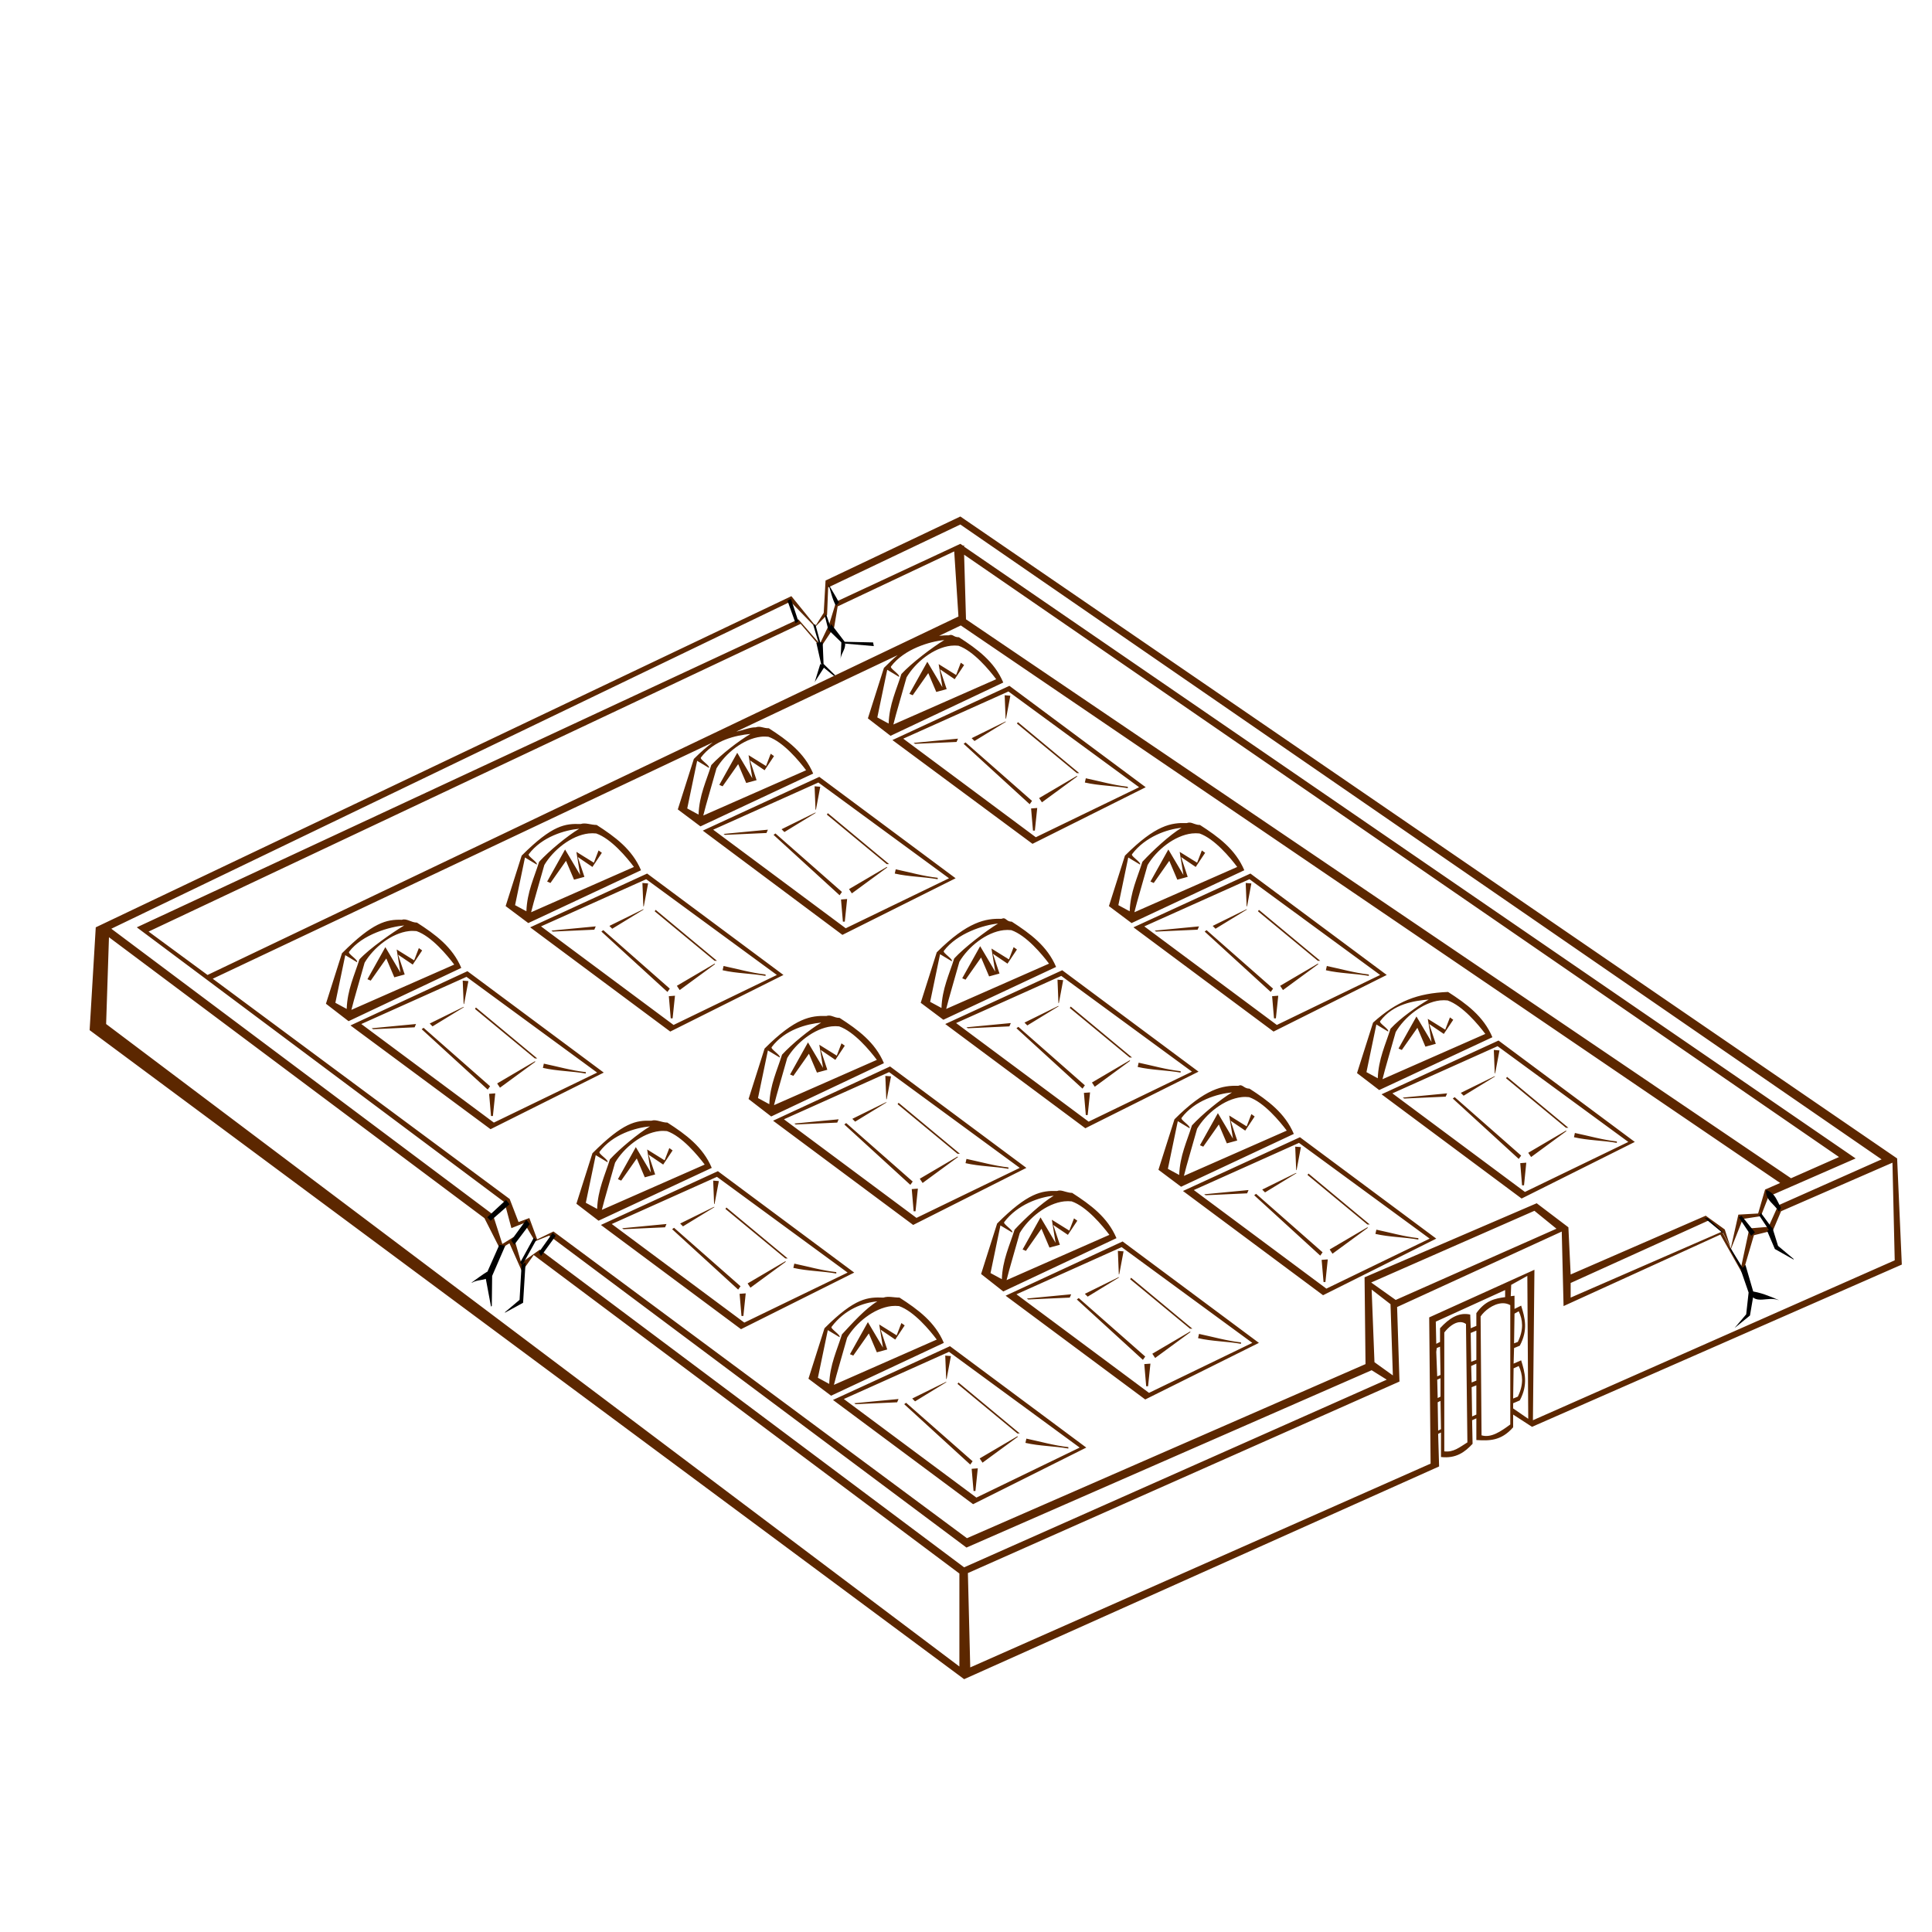 <?xml version="1.0" encoding="UTF-8" standalone="no"?>
<!-- Created with Inkscape (http://www.inkscape.org/) -->
<svg
    xmlns:inkscape="http://www.inkscape.org/namespaces/inkscape"
    xmlns:rdf="http://www.w3.org/1999/02/22-rdf-syntax-ns#"
    xmlns="http://www.w3.org/2000/svg"
    xmlns:sodipodi="http://sodipodi.sourceforge.net/DTD/sodipodi-0.dtd"
    xmlns:cc="http://creativecommons.org/ns#"
    xmlns:xlink="http://www.w3.org/1999/xlink"
    xmlns:dc="http://purl.org/dc/elements/1.1/"
    xmlns:svg="http://www.w3.org/2000/svg"
    xmlns:ns1="http://sozi.baierouge.fr"
    id="svg2"
    sodipodi:docname="cemetery_outline.svg"
    viewBox="0 0 128 128"
    sodipodi:version="0.32"
    version="1.0"
    inkscape:output_extension="org.inkscape.output.svg.inkscape"
    inkscape:version="0.45+devel"
  >
  <sodipodi:namedview
      id="base"
      inkscape:zoom="1"
      borderopacity="1.0"
      inkscape:current-layer="layer1"
      inkscape:cx="38.614168"
      inkscape:cy="50.067568"
      showgrid="false"
      width="744.09px"
      inkscape:guide-bbox="true"
      showguides="true"
      bordercolor="#666666"
      inkscape:window-x="426"
      guidetolerance="10"
      objecttolerance="10"
      inkscape:window-y="24"
      inkscape:window-width="1248"
      inkscape:pageopacity="0.0"
      inkscape:pageshadow="2"
      pagecolor="#ffffff"
      gridtolerance="10000"
      inkscape:document-units="px"
      inkscape:window-height="975"
  />
  <g
      id="layer1"
      inkscape:label="Layer 1"
      inkscape:groupmode="layer"
    >
    <path
        id="path2310"
        sodipodi:nodetypes="ccccccccccccccccccccccccccccccccccccccccccccccccccccccccccccccccccccccccccccccccccccccccccccccccccccccccccccccccccccccccccccsccccccccccccccccccccccccccccccccccccccccccccccccccccsccccccccccccccccccccccccccccccccccccccccccccccccccccccccccccccccccccccccccccccccccccccccccccsccccccccccccscccccccccccccccccccccccccccccccccccccccccccccccccccccccccccccccccccccccccccccccccccccccccccccccccccccccccccccccccccccccccccccsccccccccccccccccccccccccccccccccccccccccscccccccccccccccccccccccccccccccccccccccccccccccccccccccccccccccccccccccccccccccccccccccccccccccccccccccccccccccccccccscccccccccccccccccccccccccccccccccccccccccccccccccccccccccccscccccccccccccccccccccccccccccccccccccccccccccccccccccccccccccccccccccccccccccccccccccccccccccccccccccccccccccccccccscccccccccccccccccccccccccccccccccccccccccccccccccccccccccccccccccccccscccccccccccccccccccccccccccccccccccccccccccccccccccccccccccccccccccccccccccccccccccccccccccccccccccccccccccccccccccccccccccccccccccccscccccccccccccccccccccccccccccccccccccccccccccccccccccccccccccccccccccccccccccccccccccccccccccccccccccccccccccccccccccccccccccccccccccccccccccccccccccccccccccccccsccccccccccccccccccccccccccccccccccccccccccccccccccccccccccccccccccccccccccccccccccccccccccccccccccccccccccccccccccccccccccccccccccccc"
        style="fill-rule:evenodd;fill:#5c2700"
        d="m63.625 34.219l-8.93 4.243-0.121 2.142-0.544 0.864-1.599-1.971-46.087 21.941-0.406 6.812 57.938 43 31.468-14.094-0.063-2.156 0.188-0.094v1.625c1.001 0.114 1.586-0.329 2.093-0.875l-0.031-1.562 0.281-0.125v1.437c0.813 0.048 1.626 0.086 2.438-0.844v-0.843l1.25 0.812 24.5-10.75-0.31-7.031-62.065-42.531zm0 0.531l61.035 42.062-6.85 3.047-0.64 1.422-1.27 0.105-0.56 2.622-1.25-2.411-10.03 4.372v-0.969l9.15-4.145 0.95 0.83 0.53 1.04 0.78-1.968 1.19-0.181 0.51-1.305 5.77-2.521-59.065-40.531v-0.094l-0.063 0.031-0.187-0.125-8.228 3.832-0.465 1.512-0.614 1.288-1.427-1.634-43.828 20.409 24.358 18.209 0.461 1.719 0.845-0.336 0.719 1.209 0.938-0.376 27.647 20.667 26.844-11.749 1 0.625-28 12.434-28.11-21.048-1.233 0.874-0.495-1.715-0.756 0.466-0.628-1.955-25.278-18.931 44.996-21.67 1.634 1.676 0.791-0.804 0.071-1.813 8.758-4.17zm-0.406 1.781l0.281 4.313-49.75 23.75-3.906-2.875 43.201-20.387 1.329 1.554 0.892-1.338 0.231-1.373 7.722-3.644zm0.656 0.219l57.965 39.906-3.18 1.406-54.66-37.031-0.125-4.281zm-0.219 4.688l54.284 36.937-1 0.437-0.46 1.585-1.31 0.075-0.5 2.225-0.4-1.242-1.26-0.912-8.95 3.895-0.15-3.126-2.1-1.593-11.404 4.906 0.063 5.75-26.407 11.535-27.393-20.322-1.08 0.523-0.519-1.412-0.715 0.265-0.588-1.528-19.673-14.592 33.125-15.656c-0.363 0.265-0.776 0.618-1.25 1.093l-1.063 3.344 1.5 1.125 7.469-3.5c-0.587-1.388-1.715-2.212-2.937-3-0.389-0.001-0.554-0.172-0.876-0.062-0.37-0.013-0.889 0.215-1.281 0.281l10.688-5.063c-0.291 0.239-0.576 0.513-0.907 0.844l-1.062 3.344 1.5 1.156 7.469-3.531c-0.588-1.388-1.715-2.212-2.938-3-0.388-0.001-0.365-0.235-0.687-0.125-0.195-0.007-0.41 0.012-0.625 0.031l1.437-0.687zm-1.094 0.968c-0.79 0.474-2.172 1.524-2.843 2.25-0.327 1.05-0.8 2.006-0.844 3.282l-0.75-0.407 0.656-3.156 0.781 0.469c0.093-0.151-0.626-0.561-0.531-0.688 0.877-1.167 2.594-1.664 3.531-1.75zm0.438 0.375c0.166-0.019 0.337-0.017 0.5 0 0.996 0.346 2.045 1.613 2.5 2.219l-6.812 3c0.131-0.569 0.686-2.428 0.874-3.125 0.586-0.99 1.776-1.96 2.938-2.094zm-1.562 1.063l-1.188 2.125 0.219 0.093 1.031-1.468 0.531 1.25 0.688-0.188-0.438-1.312 0.969 0.656 0.625-0.938-0.219-0.156-0.312 0.813-1.156-0.719 0.25 1.531-1-1.687zm5.437 1.594l-7.75 3.593 9.281 6.875 7.5-3.75-9.031-6.718zm-0.063 0.374l8.657 6.344-6.844 3.313-8.781-6.531 6.968-3.126zm-0.25 0.25l0.063 1.563 0.031-0.031 0.282-1.5-0.376-0.032zm0.032 1.75l-2.219 1.094 0.187 0.188 2.094-1.282h-0.062zm0.844 0.032l-0.063 0.094 3.969 3.281h0.156l-4.062-3.375zm-17.719 0.781c-0.791 0.474-1.922 1.336-2.594 2.063-0.327 1.05-0.799 2.005-0.844 3.281l-0.75-0.407 0.657-3.156 0.781 0.469c0.093-0.151-0.627-0.561-0.531-0.687 0.877-1.168 2.343-1.477 3.281-1.563zm0.687 0.187c0.166-0.019 0.337-0.016 0.5 0 0.997 0.346 2.046 1.613 2.5 2.219l-6.812 3c0.131-0.568 0.686-2.428 0.875-3.125 0.586-0.99 1.776-1.959 2.937-2.094zm13.063 0.126l-2.938 0.281 0.094 0.062 2.75-0.125 0.094-0.218zm0.5 0.25l-0.125 0.093 4.375 4 0.156-0.219-4.406-3.874zm-15.125 0.687l-1.188 2.125 0.219 0.094 1.031-1.469 0.532 1.25 0.687-0.187-0.437-1.313 0.968 0.656 0.625-0.937-0.219-0.156-0.312 0.812-1.156-0.719 0.25 1.531-1-1.687zm22.5 1.531l-2.5 1.469 0.187 0.281 2.344-1.718-0.031-0.032zm-17.063 0.063l-7.719 3.562 9.25 6.907 7.5-3.75-9.031-6.719zm17.657 0.093l-0.063 0.282c0.95 0.217 1.884 0.207 2.844 0.375v-0.094c-0.938-0.103-1.86-0.368-2.781-0.563zm-17.719 0.282l8.656 6.344-6.844 3.312-8.781-6.531 6.969-3.125zm-0.25 0.25l0.062 1.562 0.031-0.031 0.282-1.5-0.375-0.031zm14.75 1.437l-0.407 0.031 0.126 1.469h0.124l0.157-1.5zm-14.719 0.313l-2.219 1.094 0.188 0.187 2.093-1.281h-0.062zm0.844 0.031l-0.063 0.094 3.969 3.281h0.156l-4.062-3.375zm24 0.625c-0.067-0.007-0.139 0.004-0.219 0.031-1.015-0.034-2.052 0.112-4.094 2.157l-1.062 3.343 1.5 1.125 7.469-3.5c-0.588-1.387-1.715-2.211-2.938-3-0.291 0-0.456-0.136-0.656-0.156zm-39.313 0.156c-0.388-0.001-0.74-0.172-1.062-0.062-1.015-0.035-1.865 0.049-3.907 2.094l-1.062 3.343 1.5 1.125 7.469-3.5c-0.588-1.387-1.715-2.211-2.938-3zm38.75 0.188c-0.79 0.474-1.922 1.523-2.593 2.25-0.327 1.05-0.8 2.005-0.844 3.281l-0.75-0.406 0.656-3.157 0.781 0.469c0.093-0.15-0.626-0.56-0.531-0.687 0.877-1.168 2.344-1.664 3.281-1.75zm-27.406 0.125l-2.937 0.281 0.093 0.062 2.75-0.124 0.094-0.219zm-12.5-0.063c-0.79 0.474-1.985 1.461-2.656 2.188-0.327 1.05-0.8 2.005-0.844 3.281l-0.75-0.406 0.656-3.157 0.781 0.469c0.093-0.15-0.626-0.56-0.531-0.687 0.877-1.168 2.406-1.602 3.344-1.688zm0.625 0.313c0.166-0.019 0.337-0.017 0.5 0 0.996 0.345 2.045 1.612 2.5 2.219l-6.812 3c0.131-0.569 0.686-2.429 0.874-3.126 0.586-0.989 1.776-1.959 2.938-2.093zm12.375 0l-0.125 0.093 4.375 4 0.156-0.218-4.406-3.875zm27.594 0c0.166-0.019 0.337-0.017 0.5 0 0.996 0.345 2.045 1.612 2.5 2.219l-6.813 3c0.131-0.569 0.687-2.429 0.875-3.126 0.586-0.989 1.776-1.959 2.938-2.093zm-41.531 1.062l-1.188 2.125 0.219 0.094 1.031-1.469 0.531 1.25 0.688-0.187-0.438-1.313 0.969 0.657 0.625-0.938-0.219-0.156-0.312 0.812-1.156-0.718 0.25 1.531-1-1.688zm39.968 0l-1.187 2.125 0.219 0.094 1.031-1.469 0.531 1.25 0.688-0.187-0.438-1.313 0.969 0.657 0.625-0.938-0.219-0.156-0.313 0.812-1.156-0.718 0.25 1.531-1-1.688zm-18.656 1.157l-2.5 1.468 0.188 0.282 2.343-1.719-0.031-0.031zm0.594 0.156l-0.063 0.281c0.95 0.217 1.884 0.207 2.844 0.375v-0.094c-0.938-0.103-1.859-0.368-2.781-0.562zm-16.469 0.281l-7.75 3.563 9.281 6.906 7.5-3.75-9.031-6.719zm39.969 0l-7.75 3.563 9.281 6.906 7.5-3.75-9.031-6.719zm-40.032 0.375l8.657 6.344-6.844 3.312-8.781-6.531 6.968-3.125zm39.969 0l8.657 6.344-6.844 3.312-8.782-6.531 6.969-3.125zm-40.219 0.25l0.063 1.562 0.031-0.031 0.282-1.5-0.376-0.031zm39.969 0l0.063 1.562 0.031-0.031 0.281-1.5-0.375-0.031zm-26.406 1.062l-0.406 0.032 0.125 1.468h0.125l0.156-1.5zm-13.531 0.688l-2.219 1.094 0.187 0.187 2.094-1.281h-0.062zm39.968 0l-2.218 1.094 0.187 0.187 2.094-1.281h-0.063zm-39.124 0.031l-0.063 0.094 3.969 3.281h0.156l-4.062-3.375zm39.968 0l-0.062 0.094 3.968 3.281h0.157l-4.063-3.375zm-16.875 0.563c-0.049-0.013-0.107 0.004-0.187 0.031-1.015-0.035-2.24 0.174-4.282 2.219l-1.062 3.344 1.5 1.124 7.469-3.5c-0.588-1.387-1.715-2.211-2.938-3-0.291 0-0.352-0.181-0.5-0.218zm-0.406 0.344c-0.79 0.473-2.235 1.586-2.906 2.312-0.327 1.05-0.8 2.005-0.844 3.281l-0.75-0.406 0.656-3.156 0.781 0.469c0.093-0.151-0.626-0.561-0.531-0.688 0.877-1.167 2.656-1.726 3.594-1.812zm-26.656 0.187l-2.938 0.281 0.094 0.063 2.75-0.125 0.094-0.219zm39.969 0l-2.938 0.281 0.094 0.063 2.75-0.125 0.094-0.219zm-51.813-0.25c-0.389-0.001-0.678-0.297-1-0.187-1.015-0.035-1.927 0.174-3.969 2.218l-1.062 3.344 1.5 1.156 7.468-3.531c-0.587-1.388-1.714-2.212-2.937-3zm12.344 0.5l-0.125 0.094 4.375 4 0.156-0.219-4.406-3.875zm26.531 0c0.166-0.019 0.337-0.017 0.5 0 0.996 0.345 2.045 1.612 2.5 2.219l-6.812 3c0.131-0.569 0.686-2.429 0.874-3.125 0.586-0.99 1.776-1.96 2.938-2.094zm13.438 0l-0.126 0.094 4.376 4 0.156-0.219-4.406-3.875zm-53.157-0.313c-0.79 0.474-2.297 1.524-2.969 2.25-0.326 1.051-0.799 2.006-0.843 3.282l-0.75-0.406 0.656-3.157 0.781 0.469c0.093-0.151-0.626-0.561-0.531-0.688 0.877-1.167 2.719-1.663 3.656-1.75zm-19.562 0.782l24.876 18.612 1.033 2.039 0.626-0.375 0.831 1.871 0.773-1.093 28.204 21.102v6.16l-56.531-42.566 0.188-5.75zm19.875-0.406c0.166-0.02 0.337-0.017 0.5 0 0.996 0.345 2.045 1.612 2.5 2.218l-6.813 3c0.131-0.568 0.687-2.428 0.875-3.125 0.586-0.99 1.776-1.959 2.938-2.093zm37.844 1l-1.188 2.124 0.219 0.094 1.031-1.468 0.531 1.25 0.688-0.188-0.438-1.312 0.969 0.656 0.625-0.938-0.219-0.156-0.312 0.812-1.156-0.718 0.25 1.531-1-1.687zm-39.407 0.062l-1.187 2.125 0.218 0.094 1.032-1.469 0.531 1.25 0.687-0.188-0.437-1.312 0.969 0.656 0.625-0.937-0.219-0.157-0.312 0.813-1.157-0.719 0.25 1.532-1-1.688zm21.813 1.094l-2.5 1.468 0.187 0.282 2.344-1.719-0.031-0.031zm39.968 0l-2.5 1.468 0.188 0.282 2.344-1.719-0.032-0.031zm-39.374 0.156l-0.063 0.281c0.95 0.217 1.884 0.207 2.844 0.375v-0.094c-0.938-0.103-1.86-0.368-2.781-0.562zm39.968 0l-0.062 0.281c0.949 0.217 1.884 0.207 2.844 0.375v-0.094c-0.938-0.103-1.86-0.368-2.782-0.562zm-17.531 0.281l-7.75 3.563 9.281 6.906 7.5-3.75-9.031-6.719zm-0.063 0.375l8.657 6.344-6.844 3.312-8.781-6.531 6.968-3.125zm-39.343-0.312l-7.75 3.594 9.281 6.874 7.5-3.75-9.031-6.718zm39.093 0.562l0.063 1.563 0.031-0.031 0.282-1.5-0.376-0.032zm-39.156-0.187l8.656 6.343-6.843 3.313-8.781-6.531 6.968-3.125zm-0.25 0.25l0.063 1.562 0.031-0.031 0.281-1.5-0.375-0.031zm65.282 0.75c-2.044 0.084-3.388 0.613-4.969 2.031l-1.063 3.344 1.469 1.125 7.5-3.5c-0.587-1.388-1.715-2.212-2.937-3zm-51.219 0.25l-0.407 0.031 0.126 1.469h0.124l0.157-1.5zm39.969 0l-0.407 0.031 0.125 1.469h0.125l0.157-1.5zm9.968 0.25c-0.79 0.474-1.859 1.211-2.531 1.937-0.327 1.05-0.799 2.006-0.844 3.282l-0.75-0.407 0.657-3.156 0.781 0.469c0.093-0.151-0.627-0.561-0.531-0.688 0.877-1.167 2.281-1.351 3.218-1.437zm0.75 0.062c0.166-0.019 0.337-0.017 0.5 0 0.997 0.346 2.046 1.613 2.5 2.219l-6.812 3c0.131-0.569 0.686-2.428 0.875-3.125 0.586-0.99 1.776-1.96 2.937-2.094zm-25.312 0.375l-2.219 1.094 0.187 0.188 2.094-1.282h-0.062zm0.844 0.032l-0.063 0.093 3.969 3.281h0.156l-4.062-3.374zm-40.25 0.031l-2.219 1.093 0.187 0.188 2.094-1.281h-0.062zm0.843 0.031l-0.062 0.094 3.969 3.281h0.156l-4.063-3.375zm62.313 0.594l-1.188 2.125 0.219 0.093 1.031-1.468 0.532 1.25 0.687-0.188-0.437-1.312 0.968 0.656 0.625-0.938-0.219-0.156-0.312 0.813-1.156-0.719 0.25 1.531-1-1.687zm-38.219 0.094c-0.389-0.001-0.553-0.235-0.875-0.126-1.015-0.034-2.052 0.112-4.094 2.157l-1.062 3.343 1.5 1.157 7.468-3.531c-0.587-1.388-1.714-2.212-2.937-3zm11.344 0.343l-2.938 0.281 0.094 0.063 2.75-0.125 0.094-0.219zm-12.563-0.031c-0.79 0.474-1.922 1.399-2.594 2.125-0.326 1.05-0.799 2.005-0.843 3.281l-0.75-0.406 0.656-3.156 0.781 0.468c0.093-0.15-0.626-0.56-0.531-0.687 0.877-1.167 2.344-1.539 3.281-1.625zm0.688 0.25c0.166-0.019 0.337-0.017 0.5 0 0.996 0.345 2.045 1.612 2.5 2.219l-6.813 3c0.131-0.569 0.687-2.429 0.875-3.125 0.586-0.99 1.776-1.96 2.938-2.094zm12.375 0.031l-0.125 0.094 4.375 4 0.156-0.219-4.406-3.875zm-39.907-0.187l-2.937 0.281 0.094 0.063 2.75-0.126 0.093-0.218zm0.5 0.25l-0.124 0.094 4.374 4 0.157-0.219-4.407-3.875zm71.219 0.844l-7.75 3.562 9.279 6.906 7.5-3.75-9.029-6.718zm-45.75 0.124l-1.187 2.126 0.218 0.093 1.032-1.469 0.531 1.25 0.687-0.187-0.437-1.313 0.969 0.657 0.625-0.938-0.219-0.156-0.312 0.813-1.157-0.719 0.25 1.531-1-1.688zm45.688 0.25l8.661 6.344-6.85 3.313-8.78-6.531 6.969-3.126zm-0.25 0.25l0.062 1.563 0.031-0.031 0.282-1.5-0.375-0.032zm-24.125 0.688l-2.5 1.469 0.187 0.281 2.344-1.719-0.031-0.031zm0.594 0.156l-0.063 0.282c0.95 0.216 1.884 0.207 2.844 0.374v-0.093c-0.938-0.104-1.86-0.368-2.781-0.563zm-16.469 0.25l-7.75 3.594 9.281 6.906 7.5-3.781-9.031-6.719zm-23.531-0.344l-2.5 1.469 0.187 0.281 2.344-1.718-0.031-0.032zm0.593 0.157l-0.062 0.281c0.949 0.217 1.884 0.207 2.843 0.375v-0.094c-0.937-0.103-1.859-0.368-2.781-0.562zm22.875 0.562l8.656 6.344-6.843 3.313-8.781-6.532 6.968-3.125zm-0.25 0.25l0.063 1.563 0.031-0.032 0.281-1.5-0.375-0.031zm40.344 0.031l-2.219 1.094 0.188 0.188 2.093-1.282h-0.062zm0.844 0.032l-0.063 0.094 3.969 3.281h0.16l-4.066-3.375zm-17.625 0.562c-0.055-0.012-0.107 0.004-0.188 0.032-1.015-0.035-2.177 0.174-4.219 2.218l-1.062 3.344 1.5 1.125 7.469-3.5c-0.588-1.388-1.715-2.212-2.938-3-0.291-0.001-0.397-0.182-0.562-0.219zm-10 0.469l-0.407 0.031 0.126 1.469h0.124l0.157-1.5zm9.406 0c-0.79 0.474-1.985 1.461-2.656 2.187-0.327 1.051-0.8 2.006-0.844 3.282l-0.75-0.406 0.656-3.157 0.781 0.469c0.093-0.151-0.626-0.561-0.531-0.688 0.877-1.167 2.406-1.601 3.344-1.687zm14.25 0.063l-2.937 0.281 0.093 0.062 2.75-0.125 0.094-0.218zm-13.625 0.25c0.166-0.02 0.337-0.017 0.5 0 0.996 0.345 2.045 1.612 2.5 2.218l-6.812 3c0.131-0.568 0.686-2.428 0.874-3.125 0.586-0.99 1.776-1.959 2.938-2.093zm14.125 0l-0.125 0.093 4.37 4 0.16-0.219-4.405-3.874zm-63.563-0.25l-0.406 0.031 0.125 1.469h0.125l0.156-1.5zm25.876 0.593l-2.219 1.094 0.187 0.187 2.094-1.281h-0.062zm0.843 0.031l-0.062 0.094 3.969 3.282h0.156l-4.063-3.376zm21.157 0.688l-1.188 2.125 0.219 0.094 1.031-1.469 0.531 1.25 0.688-0.188-0.438-1.312 0.969 0.656 0.625-0.937-0.219-0.157-0.312 0.813-1.156-0.719 0.25 1.532-1-1.688zm-25.126 0.406l-2.937 0.282 0.094 0.062 2.75-0.125 0.093-0.219zm-11.343 0.219c-0.389-0.001-0.741-0.234-1.063-0.125-1.015-0.035-1.864 0.112-3.906 2.156l-1.062 3.344 1.468 1.125 7.5-3.5c-0.587-1.388-1.714-2.212-2.937-3zm11.843 0.031l-0.124 0.094 4.374 4 0.157-0.219-4.407-3.875zm-13 0.219c-0.79 0.474-1.984 1.461-2.656 2.187-0.326 1.051-0.799 2.006-0.844 3.282l-0.75-0.406 0.657-3.157 0.781 0.469c0.093-0.151-0.627-0.561-0.531-0.688 0.877-1.167 2.406-1.601 3.343-1.687zm60.688 0.281l-2.5 1.469 0.19 0.281 2.34-1.718-0.03-0.032zm-60.062 0.032c0.165-0.02 0.337-0.017 0.5 0 0.996 0.345 2.045 1.612 2.5 2.218l-6.813 3c0.131-0.568 0.686-2.428 0.875-3.125 0.586-0.99 1.776-1.959 2.938-2.093zm60.652 0.124l-0.06 0.282c0.95 0.217 1.89 0.207 2.84 0.375v-0.094c-0.93-0.103-1.85-0.368-2.78-0.563zm-18.215 0.282l-7.75 3.562 9.281 6.906 7.5-3.75-9.031-6.718zm-0.063 0.375l8.657 6.343-6.844 3.313-8.781-6.531 6.968-3.125zm-0.25 0.25l0.063 1.562 0.031-0.031 0.282-1.5-0.376-0.031zm-43.687 0.031l-1.187 2.125 0.218 0.094 1.032-1.469 0.531 1.25 0.687-0.188-0.437-1.312 0.969 0.656 0.624-0.937-0.218-0.157-0.313 0.813-1.156-0.719 0.25 1.532-1-1.688zm21.313 0.625l-2.5 1.469 0.187 0.281 2.344-1.719-0.031-0.031zm0.593 0.156l-0.062 0.281c0.95 0.218 1.884 0.208 2.843 0.376v-0.094c-0.937-0.104-1.859-0.368-2.781-0.563zm37.089 0.25l-0.4 0.031 0.12 1.469h0.13l0.15-1.5zm24.26 0l0.15 6.469-23.97 10.594 0.1-9.969-6.972 3.156 0.093 9.688-30.5 13.501-0.156-6.25 28.594-12.689-0.157-4.937 10.908-5 0.12 4.937 10.39-4.737 1.47 2.599 0.75-2.555 1.26-0.314 0.54-1.276 7.38-3.217zm-77.818 0.563l-7.75 3.562 9.282 6.906 7.5-3.75-9.032-6.718zm38.282 0.125l-2.219 1.093 0.187 0.188 2.094-1.281h-0.062zm0.844 0.031l-0.063 0.094 3.969 3.281h0.156l-4.062-3.375zm-39.188 0.219l8.656 6.343-6.844 3.313-8.781-6.531 6.969-3.125zm-0.25 0.25l0.062 1.562 0.032-0.031 0.281-1.5-0.375-0.031zm13.562 0.531l-0.406 0.031 0.125 1.469h0.125l0.156-1.5zm21.907 0.094l-2.938 0.281 0.094 0.063 2.75-0.126 0.094-0.218zm-12.469 0.031c-0.078-0.007-0.138 0.004-0.219 0.031-1.015-0.034-1.927 0.112-3.969 2.156l-1.062 3.344 1.469 1.156 7.5-3.531c-0.588-1.387-1.715-2.211-2.938-3-0.291 0-0.546-0.136-0.781-0.156zm12.969 0.219l-0.125 0.094 4.375 4 0.156-0.219-4.406-3.875zm-13.407 0.125c-0.79 0.474-1.922 1.523-2.593 2.25-0.327 1.05-0.8 2.005-0.844 3.281l-0.75-0.406 0.656-3.156 0.781 0.468c0.093-0.15-0.626-0.56-0.531-0.687 0.877-1.168 2.344-1.664 3.281-1.75zm0.688 0.375c0.166-0.019 0.337-0.017 0.5 0 0.996 0.345 2.045 1.612 2.5 2.218l-6.812 3c0.131-0.568 0.686-2.428 0.874-3.124 0.586-0.99 1.776-1.96 2.938-2.094zm-23.219 0.375l-2.219 1.093 0.188 0.188 2.094-1.281h-0.063zm0.844 0.031l-0.063 0.094 3.969 3.281h0.157l-4.063-3.375zm53.535 0.219l1.46 1.187-10.651 4.719-1.625-1.156 10.816-4.75zm-32.722 0.437l-1.188 2.125 0.219 0.094 1.031-1.469 0.531 1.25 0.688-0.187-0.438-1.313 0.969 0.656 0.625-0.937-0.219-0.156-0.312 0.812-1.156-0.719 0.25 1.532-1-1.688zm-24.782 0.438l-2.937 0.281 0.093 0.063 2.75-0.126 0.094-0.218zm46.438 0.218l-2.5 1.469 0.187 0.281 2.344-1.718-0.031-0.032zm-45.938 0.032l-0.125 0.094 4.375 4 0.156-0.219-4.406-3.875zm46.532 0.125l-0.063 0.281c0.95 0.217 1.884 0.207 2.844 0.375v-0.094c-0.938-0.103-1.86-0.368-2.781-0.562zm-16.813 0.781l-7.75 3.594 9.25 6.875 7.531-3.75-9.031-6.719zm-0.063 0.375l8.657 6.344-6.844 3.312-8.781-6.531 6.968-3.125zm-0.25 0.25l0.063 1.563 0.031-0.032 0.282-1.5-0.376-0.031zm13.907 0.563l-0.407 0.031 0.126 1.469h0.124l0.157-1.5zm-35.938 0.124l-2.5 1.469 0.188 0.281 2.343-1.718-0.031-0.032zm0.594 0.157l-0.063 0.281c0.95 0.217 1.885 0.207 2.844 0.375v-0.094c-0.938-0.103-1.859-0.368-2.781-0.562zm48.565 0.812l0.06 9.469-1-0.688v-0.343l0.44-0.188c0.56-1.046 0.34-1.854 0.09-2.656l-0.5 0.219 0.03-1.032 0.38-0.156c0.56-1.046 0.34-1.854 0.09-2.656l-0.44 0.219v-0.875c-0.08 0.017-0.16 0.018-0.25 0.031l0.03-0.75 1.07-0.594zm-27.096 0.094l-2.219 1.094 0.187 0.187 2.094-1.281h-0.062zm0.844 0.031l-0.063 0.094 3.969 3.281h0.156l-4.062-3.375zm15.937 0.782l1.25 0.968 0.156 4.719-1.219-0.875-0.187-4.812zm8.844 0.031v0.469c-0.66 0.089-1.31 0.214-1.907 1.062v0.844l-0.374 0.156-0.032-0.906c-0.762-0.174-1.404 0.251-2 0.906v0.906l-0.25 0.125-0.031-1.469 4.594-2.093zm-50.313 0.219l-0.406 0.031 0.125 1.469h0.125l0.156-1.5zm21.563 0.062l-2.938 0.281 0.094 0.063 2.75-0.125 0.094-0.219zm-11.375 0.219c-0.389-0.001-0.741-0.11-1.063 0-1.015-0.035-1.864-0.013-3.906 2.031l-1.063 3.344 1.5 1.125 7.469-3.5c-0.587-1.388-1.714-2.212-2.937-3zm11.875 0.031l-0.125 0.094 4.375 4 0.156-0.219-4.406-3.875zm28.031 0.344c0.193-0.014 0.382 0.026 0.56 0.125v7.906c-0.633 0.464-1.268 0.907-1.904 0.719l-0.062-7.875c0.239-0.368 0.826-0.835 1.406-0.875zm-41.375-0.125c-0.79 0.474-1.672 1.461-2.344 2.187-0.326 1.05-0.799 2.006-0.843 3.282l-0.75-0.407 0.656-3.156 0.781 0.469c0.093-0.151-0.627-0.561-0.531-0.688 0.877-1.167 2.093-1.601 3.031-1.687zm0.937 0.312c0.166-0.019 0.338-0.017 0.5 0 0.997 0.346 2.046 1.613 2.5 2.219l-6.812 3c0.131-0.569 0.686-2.428 0.875-3.125 0.586-0.99 1.776-1.96 2.937-2.094zm41.558 0.344c0.27 0.57 0.34 1.212-0.06 2.031l-0.25 0.094 0.03-1.969 0.28-0.156zm-43.12 0.719l-1.188 2.125 0.219 0.093 1.031-1.468 0.532 1.25 0.687-0.188-0.437-1.312 0.968 0.656 0.626-0.938-0.219-0.156-0.313 0.813-1.156-0.719 0.25 1.531-1-1.687zm39.25 0c0.127 0 0.263 0.038 0.375 0.125l0.094 7.843c-0.528 0.328-0.923 0.669-1.531 0.594v-7.875c0.273-0.356 0.68-0.689 1.062-0.687zm1.062 0.562v1.938l-0.343 0.125-0.031-1.907 0.374-0.156zm-18.968 0.063l-2.5 1.469 0.187 0.281 2.344-1.719-0.031-0.031zm0.594 0.156l-0.063 0.281c0.95 0.217 1.884 0.207 2.844 0.375v-0.093c-0.938-0.104-1.86-0.369-2.781-0.563zm-16.5 0.813l-7.75 3.562 9.281 6.906 7.5-3.75-9.031-6.718zm32.468 0.031l0.032 1.875-0.219 0.094-0.063-1.626 0.032-0.25 0.218-0.093zm-32.531 0.343l8.656 6.344-6.843 3.313-8.782-6.531 6.969-3.126zm-0.25 0.25l0.063 1.563 0.031-0.031 0.281-1.5-0.375-0.032zm13.594 0.532l-0.407 0.031 0.126 1.469h0.124l0.157-1.5zm21.593 0v1.125l-0.312 0.125-0.031-1.094 0.343-0.156zm2.808 0.156c0.27 0.57 0.34 1.212-0.06 2.031l-0.31 0.125 0.03-2 0.34-0.156zm-5.182 0.812v1.219l-0.188 0.094-0.031-1.219 0.219-0.094zm-32.782 0.25l-2.218 1.094 0.187 0.188 2.094-1.282h-0.063zm0.844 0.032l-0.062 0.094 3.968 3.281h0.156l-4.062-3.375zm34.312 0.187v1.938l-0.281 0.125-0.031-1.938 0.312-0.125zm-38.281 0.907l-2.937 0.281 0.094 0.062 2.75-0.125 0.093-0.218zm35.907 0.124l0.031 1.876-0.188 0.093-0.031-1.875 0.188-0.094zm-35.407 0.126l-0.125 0.093 4.375 4 0.157-0.219-4.407-3.874zm7.375 2.218l-2.5 1.469 0.188 0.281 2.344-1.718-0.032-0.032zm0.594 0.156l-0.062 0.282c0.949 0.217 1.884 0.207 2.843 0.375v-0.094c-0.938-0.103-1.859-0.368-2.781-0.563zm-3.219 1.969l-0.406 0.031 0.125 1.469h0.125l0.156-1.5z"
    />
    <path
        id="path2545"
        sodipodi:nodetypes="ccccc"
        style="fill-rule:evenodd;fill:#000000"
        d="m52.402 39.671l-0.231 0.123 0.537 1.498 0.186-0.123-0.492-1.498z"
    />
    <path
        id="path2547"
        sodipodi:nodetypes="ccccc"
        style="fill-rule:evenodd;fill:#000000"
        d="m54.021 41.37l-0.142 0.034 0.456 1.521 0.098-0.035-0.412-1.52z"
    />
    <path
        id="path2549"
        sodipodi:nodetypes="ccccc"
        style="fill-rule:evenodd;fill:#000000"
        d="m54.74 40.716l-0.092 0.089 0.248 0.989 0.123-0.279-0.279-0.799z"
    />
    <path
        id="path2551"
        sodipodi:nodetypes="ccccc"
        style="fill-rule:evenodd;fill:#000000"
        d="m54.856 38.63c0.203 0.563 0.244 0.959 0.516 1.493l0.212-0.204c-0.196-0.397-0.572-0.968-0.771-1.364l0.043 0.075z"
    />
    <path
        id="path2553"
        sodipodi:nodetypes="ccccccc"
        style="fill-rule:evenodd;fill:#000000"
        d="m55.063 41.341l-0.157 0.409 0.906 0.875 2.08 0.181-0.048-0.244-1.88-0.042-0.901-1.179z"
    />
    <path
        id="path2555"
        sodipodi:nodetypes="ccccc"
        style="fill-rule:evenodd;fill:#000000"
        d="m55.75 42.406c-0.013 0.428-0.041 0.854-0.062 1.282l-0.004-0.026c0.076-0.445 0.289-0.543 0.315-0.991l-0.249-0.265z"
    />
    <path
        id="path2557"
        sodipodi:nodetypes="ccccccc"
        style="fill-rule:evenodd;fill:#000000"
        d="m54.505 42.557l-0.42 0.027 0.342 1.523 0.823 0.674 0.089-0.035-0.776-0.76-0.058-1.429z"
    />
    <path
        id="path2559"
        sodipodi:nodetypes="ccccc"
        style="fill-rule:evenodd;fill:#000000"
        d="m54.346 43.991l-0.378 1.23-0.009-0.004 0.675-1.053-0.288-0.173z"
    />
    <path
        id="path2593"
        sodipodi:nodetypes="ccccc"
        style="fill-rule:evenodd;fill:#000000"
        d="m113.15 80.713l-0.22-0.019 1.2 0.99 0.03-0.033-1.01-0.938z"
    />
    <path
        id="path2595"
        sodipodi:nodetypes="ccccc"
        style="fill-rule:evenodd;fill:#000000"
        d="m114.63 82.656l-0.02 0.105 0.71 1.305 0.18 0.009-0.87-1.419z"
    />
    <path
        id="path2597"
        sodipodi:nodetypes="ccccc"
        style="fill-rule:evenodd;fill:#000000"
        d="m115.38 80.548l-0.18 0.102 0.82 1.223 0.25-0.222-0.89-1.103z"
    />
    <path
        id="path2599"
        sodipodi:nodetypes="ccccc"
        style="fill-rule:evenodd;fill:#000000"
        d="m116.66 80.351l-0.11 0.174 0.65 0.973 0.2-0.143-0.74-1.004z"
    />
    <path
        id="path2601"
        sodipodi:nodetypes="ccccc"
        style="fill-rule:evenodd;fill:#000000"
        d="m117.07 78.855l-0.07 0.014c-0.02 0.664 0.55 0.89 0.86 1.405l0.14-0.25c-0.33-0.581-0.38-0.923-0.93-1.169z"
    />
    <path
        id="path2603"
        sodipodi:nodetypes="ccccccc"
        style="fill-rule:evenodd;fill:#000000"
        d="m117.42 81.32l-0.34 0.235 0.51 1.195 1.22 0.688 0.04-0.014-1.05-0.881-0.38-1.223z"
    />
    <path
        id="path2605"
        sodipodi:nodetypes="ccccccccc"
        style="fill-rule:evenodd;fill:#000000"
        d="m115.64 83.799l-0.31 0.333 0.52 1.502-0.16 1.442-0.76 0.896 0.03-0.02 0.98-0.796 0.25-1.468-0.55-1.889z"
    />
    <path
        id="path2607"
        sodipodi:nodetypes="ccccc"
        style="fill-rule:evenodd;fill:#000000"
        d="m115.98 85.543l-0.01 0.221c0.4 0.652 1.15 0.123 1.83 0.363l0.06 0.013c-0.59-0.255-1.26-0.534-1.88-0.597z"
    />
    <path
        id="path2641"
        sodipodi:nodetypes="ccccc"
        style="fill-rule:evenodd;fill:#000000"
        d="m36.617 81.682l-0.912 1.28 0.137 0.259 0.974-1.34-0.199-0.199z"
    />
    <path
        id="path2643"
        sodipodi:nodetypes="ccccc"
        style="fill-rule:evenodd;fill:#000000"
        d="m34.87 80.81l-1.002 1.371 0.2 0.29 1.032-1.372-0.23-0.289z"
    />
    <path
        id="path2645"
        sodipodi:nodetypes="ccccc"
        style="fill-rule:evenodd;fill:#000000"
        d="m35.365 82.006l-0.903 1.643 0.14 0.166 0.933-1.674-0.17-0.135z"
    />
    <path
        id="path2647"
        sodipodi:nodetypes="ccccc"
        style="fill-rule:evenodd;fill:#000000"
        d="m33.525 79.496l-1.245 1.154 0.229 0.228 1.246-1.092-0.23-0.29z"
    />
    <path
        id="path2649"
        sodipodi:nodetypes="ccccccc"
        style="fill-rule:evenodd;fill:#000000"
        d="m33.084 82.47l-0.928 2.092 0.375 2 0.052-0.035 0.023-1.992 0.866-1.998-0.388-0.067z"
    />
    <path
        id="path2651"
        sodipodi:nodetypes="ccccccc"
        style="fill-rule:evenodd;fill:#000000"
        d="m34.555 83.815l-0.132 2.303-0.96 0.812-0.014 0.043 1.207-0.661 0.165-2.676-0.266 0.179z"
    />
    <path
        id="path2653"
        sodipodi:nodetypes="ccccc"
        style="fill-rule:evenodd;fill:#000000"
        d="m32.281 84.25c-0.357 0.22-0.689 0.476-1.031 0.719l0.011 0.018c0.379-0.229 0.823-0.13 1.185-0.383l-0.165-0.354z"
    />
  </g
  >
</svg
>
